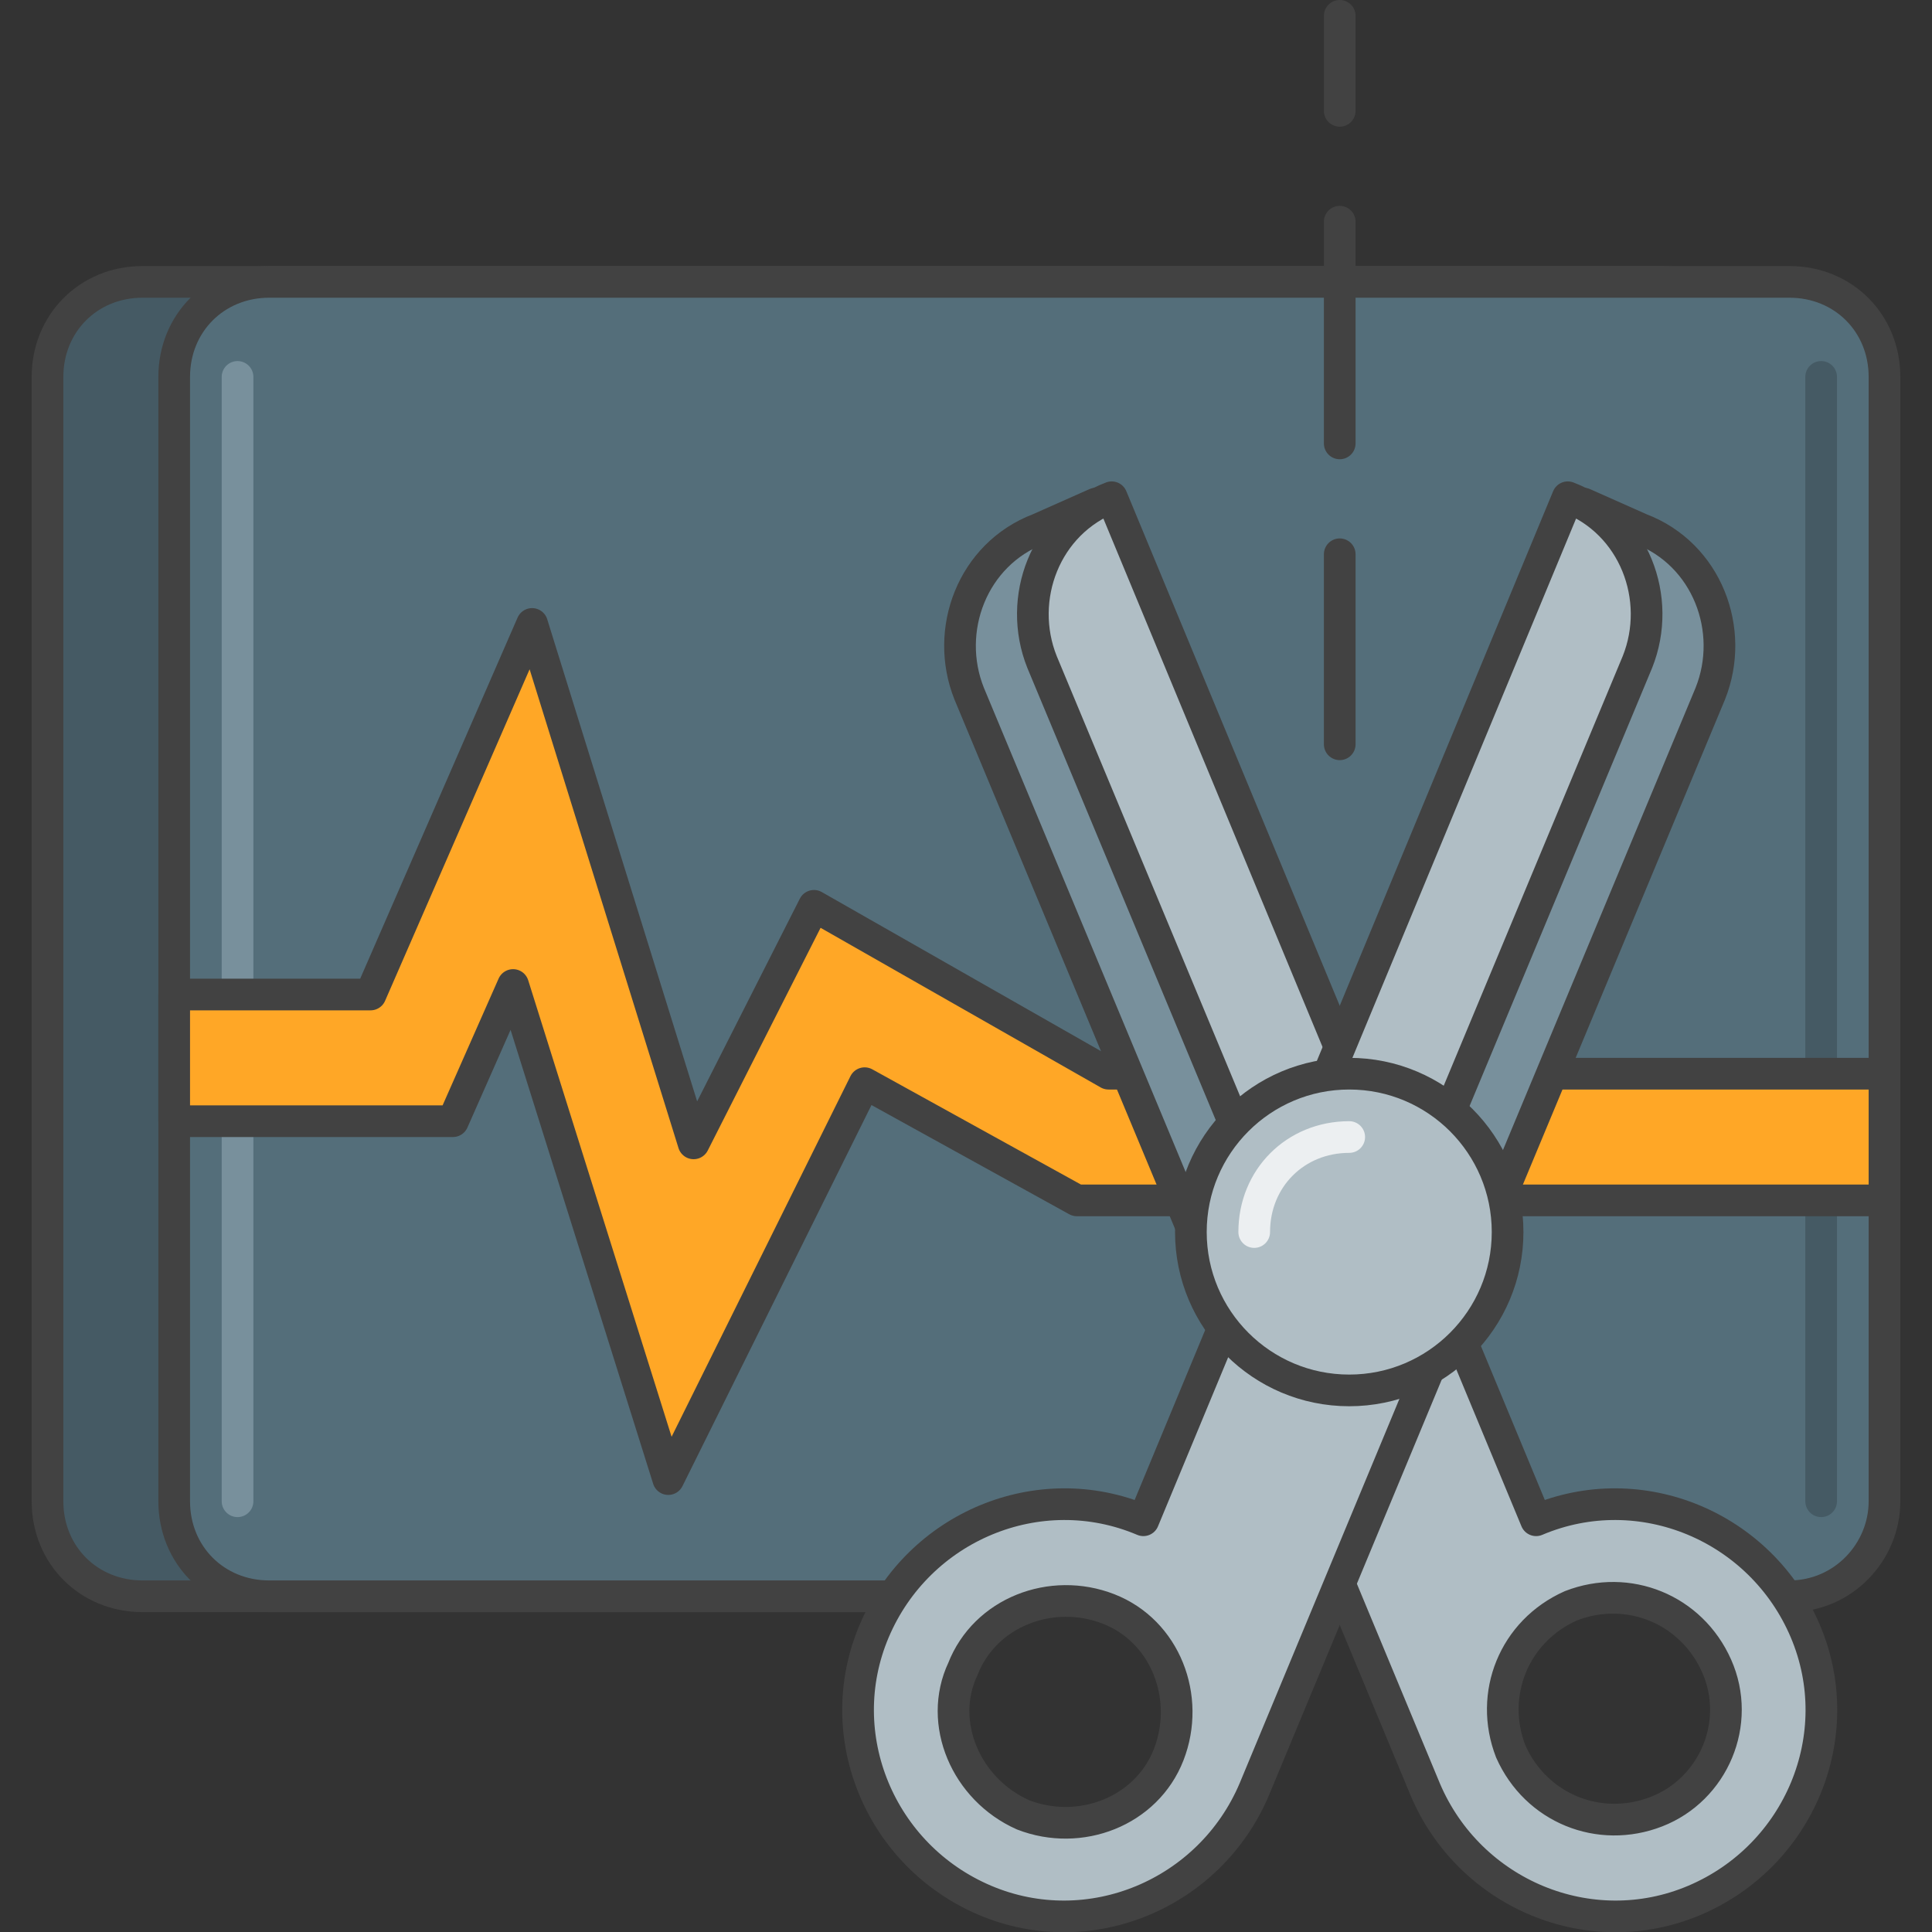 <?xml version="1.0" encoding="utf-8"?>
<!-- Generator: Adobe Illustrator 21.0.0, SVG Export Plug-In . SVG Version: 6.00 Build 0)  -->
<svg version="1.1" id="Layer_1" xmlns="http://www.w3.org/2000/svg" xmlns:xlink="http://www.w3.org/1999/xlink" x="0px" y="0px"
	 viewBox="0 0 61 61" style="enable-background:new 0 0 61 61;" xml:space="preserve">
<rect x="0" y="0" width="61" height="61" fill="#333333" stroke="none"/>
<style type="text/css">
	.st0{fill:#455A64;stroke:#424242;stroke-linecap:round;stroke-linejoin:round;stroke-miterlimit:10;}
	.st1{fill:none;stroke:#546E7A;stroke-linecap:round;stroke-linejoin:round;stroke-miterlimit:10;}
	.st2{fill:#546E7A;stroke:#424242;stroke-linecap:round;stroke-linejoin:round;stroke-miterlimit:10;}
	.st3{fill:none;stroke:#78909C;stroke-linecap:round;stroke-linejoin:round;stroke-miterlimit:10;}
	.st4{fill:none;stroke:#455A64;stroke-linecap:round;stroke-linejoin:round;stroke-miterlimit:10;}
	.st5{fill:#FFA726;stroke:#424242;stroke-linecap:round;stroke-linejoin:round;stroke-miterlimit:10;}
	.st6{fill:none;stroke:#FB8C00;stroke-linecap:round;stroke-linejoin:round;stroke-miterlimit:10;}
	.st7{fill:none;stroke:#FFCC80;stroke-linecap:round;stroke-linejoin:round;stroke-miterlimit:10;}
	.st8{fill:#CFD8DC;stroke:#424242;stroke-linecap:round;stroke-linejoin:round;stroke-miterlimit:10;}
	.st9{fill:none;stroke:#ECEFF1;stroke-linecap:round;stroke-linejoin:round;stroke-miterlimit:10;}
	.st10{fill:none;stroke:#B0BEC5;stroke-linecap:round;stroke-linejoin:round;stroke-miterlimit:10;}
	.st11{fill:none;stroke:#424242;stroke-linecap:round;stroke-linejoin:round;stroke-miterlimit:10;}
	.st12{fill:#EC407A;stroke:#424242;stroke-linecap:round;stroke-linejoin:round;stroke-miterlimit:10;}
	.st13{fill:none;stroke:#F48FB1;stroke-linecap:round;stroke-linejoin:round;stroke-miterlimit:10;}
	.st14{fill:none;stroke:#D81B60;stroke-linecap:round;stroke-linejoin:round;stroke-miterlimit:10;}
	.st15{fill:#ECEFF1;stroke:#424242;stroke-linecap:round;stroke-linejoin:round;stroke-miterlimit:10;}
	.st16{fill:#26C6DA;stroke:#424242;stroke-linecap:round;stroke-linejoin:round;stroke-miterlimit:10;}
	.st17{fill:none;stroke:#00ACC1;stroke-linecap:round;stroke-linejoin:round;stroke-miterlimit:10;}
	.st18{fill:none;stroke:#80DEEA;stroke-linecap:round;stroke-linejoin:round;stroke-miterlimit:10;}
	.st19{fill:#B0BEC5;stroke:#424242;stroke-linecap:round;stroke-linejoin:round;stroke-miterlimit:10;}
	.st20{fill:none;stroke:#CFD8DC;stroke-linecap:round;stroke-linejoin:round;stroke-miterlimit:10;}
	.st21{fill:#E0E0E0;stroke:#424242;stroke-linecap:round;stroke-linejoin:round;stroke-miterlimit:10;}
	.st22{fill:#F57F17;stroke:#424242;stroke-linecap:round;stroke-linejoin:round;stroke-miterlimit:10;}
	.st23{fill:none;stroke:#F57F17;stroke-linecap:round;stroke-linejoin:round;stroke-miterlimit:10;}
	.st24{fill:#FB8C00;stroke:#424242;stroke-miterlimit:10;}
	.st25{fill:none;stroke:#0097A7;stroke-linecap:round;stroke-linejoin:round;stroke-miterlimit:10;}
	.st26{fill:#26C6DA;stroke:#0097A7;stroke-linecap:round;stroke-linejoin:round;stroke-miterlimit:10;}
	.st27{fill:none;stroke:#90A4AE;stroke-linecap:round;stroke-linejoin:round;stroke-miterlimit:10;}
	.st28{fill:#CFD8DC;}
	.st29{fill:none;stroke:#424242;stroke-linecap:round;stroke-linejoin:round;}
	.st30{fill:none;stroke:#424242;stroke-linecap:round;stroke-linejoin:round;stroke-dasharray:4.071,4.071;}
	.st31{fill:#90A4AE;stroke:#424242;stroke-linecap:round;stroke-linejoin:round;stroke-miterlimit:10;}
	.st32{fill:none;stroke:#78909C;stroke-linecap:round;stroke-miterlimit:10;}
	.st33{fill:none;stroke:#455A64;stroke-linecap:round;stroke-miterlimit:10;}
	.st34{fill:#78909C;stroke:#424242;stroke-linecap:round;stroke-linejoin:round;stroke-miterlimit:10;}
	.st35{fill:none;stroke:#546E7A;stroke-linecap:round;stroke-miterlimit:10;}
	.st36{fill:none;stroke:#FFA726;stroke-linecap:round;stroke-linejoin:round;stroke-miterlimit:10;}
	.st37{fill:#4DD0E1;stroke:#424242;stroke-linecap:round;stroke-linejoin:round;stroke-miterlimit:10;}
	.st38{fill:#00ACC1;stroke:#424242;stroke-linecap:round;stroke-linejoin:round;stroke-miterlimit:10;}
	.st39{fill:#D81B60;stroke:#424242;stroke-linecap:round;stroke-linejoin:round;stroke-miterlimit:10;}
	.st40{fill:none;stroke:#C2185B;stroke-linecap:round;stroke-linejoin:round;stroke-miterlimit:10;}
	.st41{fill:#FB8C00;stroke:#424242;stroke-linecap:round;stroke-linejoin:round;stroke-miterlimit:10;}
	.st42{fill:none;stroke:#37474F;stroke-linecap:round;stroke-linejoin:round;stroke-miterlimit:10;}
	.st43{fill:#B0BEC5;stroke:#424242;stroke-miterlimit:10;}
	.st44{fill:#37474F;stroke:#424242;stroke-linecap:round;stroke-linejoin:round;stroke-miterlimit:10;}
	.st45{fill:#F5F5F5;stroke:#424242;stroke-linecap:round;stroke-linejoin:round;stroke-miterlimit:10;}
	.st46{fill:none;stroke:#FAFAFA;stroke-linecap:round;stroke-linejoin:round;stroke-miterlimit:10;}
	.st47{fill:#F06292;stroke:#424242;stroke-linecap:round;stroke-linejoin:round;stroke-miterlimit:10;}
	.st48{fill:#F48FB1;stroke:#424242;stroke-linecap:round;stroke-linejoin:round;stroke-miterlimit:10;}
</style>
<g id="Audio_Editing">
	<path class="st0" d="M52.5,50.4h-48c-1.7,0-3-1.3-3-3V11.9c0-1.7,1.3-3,3-3h48c1.7,0,3,1.3,3,3v35.6C55.5,49.1,54.2,50.4,52.5,50.4
		z"/>
	<path class="st2" d="M56.5,50.4h-48c-1.7,0-3-1.3-3-3V11.9c0-1.7,1.3-3,3-3h48c1.7,0,3,1.3,3,3v35.5C59.5,49,58.2,50.4,56.5,50.4z"
		/>
	<path class="st3" d="M7.5,47.4V11.9"/>
	<path class="st4" d="M57.5,47.4V11.9"/>
	<g>
		<polygon class="st5" points="21.1,46.7 16.2,31.1 14.3,35.4 5.5,35.4 5.5,31.4 11.7,31.4 16.8,19.7 21.9,36.1 25.7,28.6 35,33.9 
			59.5,33.9 59.5,37.9 34,37.9 27.3,34.2 		"/>
	</g>
	<g>
		<line class="st11" x1="42.3" y1="0.5" x2="42.3" y2="3.5"/>
		<line class="st11" x1="42.3" y1="7" x2="42.3" y2="14"/>
		<line class="st11" x1="42.3" y1="17.5" x2="42.3" y2="23.5"/>
		<g>
			<g>
				<path class="st34" d="M43.6,37.6l-5.5,2.3l-7.5-18c-0.8-2,0.1-4.4,2.2-5.2l1.8-0.8L43.6,37.6z"/>
				<path class="st19" d="M44.1,37.4l-3.7,1.5l-7.5-18c-0.8-2,0.1-4.4,2.2-5.2l0,0L44.1,37.4z"/>
				<path class="st19" d="M48.5,48l-4.4-10.6l-6,2.5L45,56.5c1.4,3.3,5.2,4.9,8.5,3.5c3.3-1.4,4.9-5.2,3.5-8.5
					C55.6,48.2,51.8,46.6,48.5,48z M52.3,57.2c-1.8,0.7-3.8-0.1-4.6-1.9c-0.7-1.8,0.1-3.8,1.9-4.6c1.8-0.7,3.8,0.1,4.6,1.9
					C55,54.4,54.1,56.5,52.3,57.2z"/>
			</g>
			<g>
				<path class="st34" d="M41,37.6l5.5,2.3l7.5-18c0.8-2-0.1-4.4-2.2-5.2l-1.8-0.8L41,37.6z"/>
				<path class="st19" d="M40.5,37.4l3.7,1.5l7.5-18c0.8-2-0.1-4.4-2.2-5.2l0,0L40.5,37.4z"/>
				<path class="st19" d="M27.6,51.5c-1.4,3.3,0.2,7.1,3.5,8.5c3.3,1.4,7.1-0.2,8.5-3.5l6.9-16.6l-6-2.5L36.1,48
					C32.8,46.6,29,48.2,27.6,51.5z M30.4,52.7c0.7-1.8,2.8-2.6,4.6-1.9c1.8,0.7,2.6,2.8,1.9,4.6c-0.7,1.8-2.8,2.6-4.6,1.9
					C30.5,56.5,29.6,54.4,30.4,52.7z"/>
			</g>
			<circle class="st19" cx="42.6" cy="38.9" r="5"/>
			<path class="st9" d="M39.6,38.9c0-1.7,1.3-3,3-3"/>
		</g>
	</g>
</g>
</svg>
